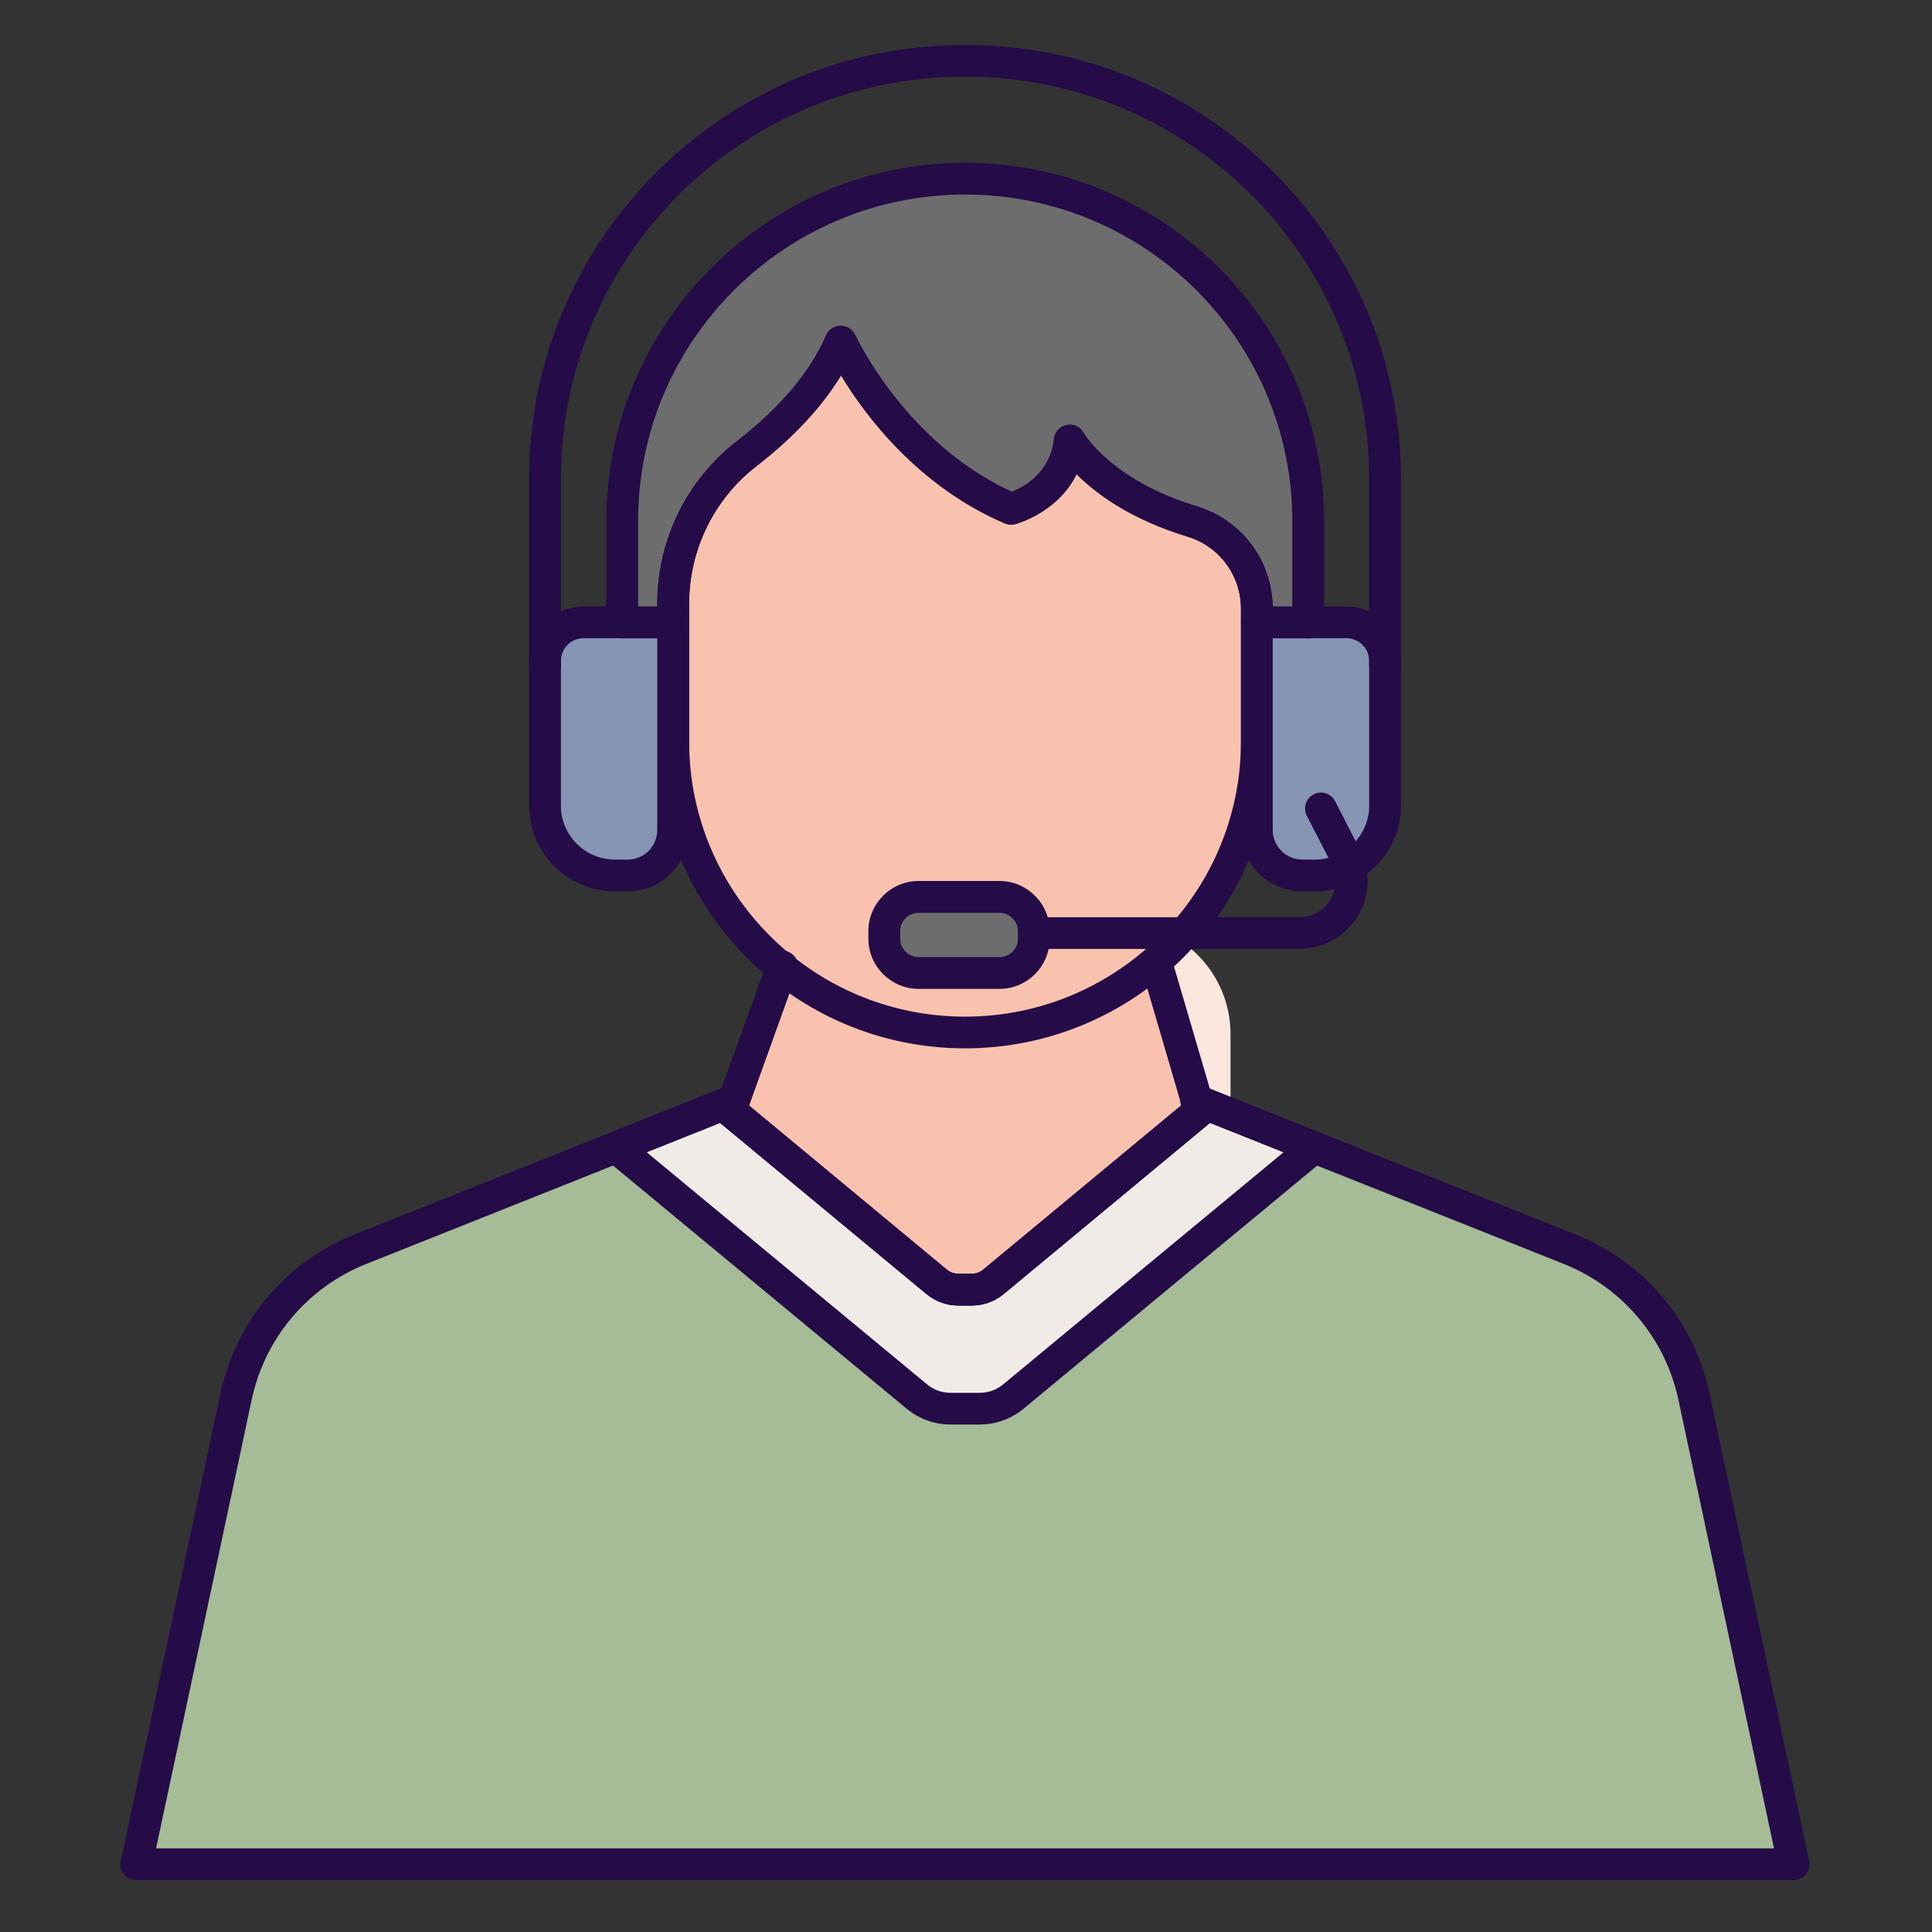 <svg xmlns="http://www.w3.org/2000/svg" xmlns:xlink="http://www.w3.org/1999/xlink" width="120" zoomAndPan="magnify" viewBox="0 0 90 90" height="120" preserveAspectRatio="xMidYMid meet" version="1.0"><rect x="0" y="0" width="90" height="90" fill="#333333" stroke="none"/><defs><clipPath id="99910d75fe"><path d="M 37.082 42 L 57.332 42 L 57.332 63.402 L 37.082 63.402 Z M 37.082 42 " clip-rule="nonzero"/></clipPath><clipPath id="31b88971cf"><path d="M 54 51 L 56 51 L 56 63.402 L 54 63.402 Z M 54 51 " clip-rule="nonzero"/></clipPath><clipPath id="4b5ce61d89"><path d="M 39 59 L 41 59 L 41 63.402 L 39 63.402 Z M 39 59 " clip-rule="nonzero"/></clipPath><clipPath id="1ded37d3cb"><path d="M 37.082 42 L 48 42 L 48 61 L 37.082 61 Z M 37.082 42 " clip-rule="nonzero"/></clipPath><clipPath id="46c3d14546"><path d="M 49 27.402 L 54 27.402 L 54 35 L 49 35 Z M 49 27.402 " clip-rule="nonzero"/></clipPath><clipPath id="7e092f089a"><path d="M 41 27.402 L 51 27.402 L 51 35 L 41 35 Z M 41 27.402 " clip-rule="nonzero"/></clipPath><clipPath id="f8c39b7066"><path d="M 5.578 50 L 84.328 50 L 84.328 87.594 L 5.578 87.594 Z M 5.578 50 " clip-rule="nonzero"/></clipPath><clipPath id="d045bc029c"><path d="M 24 2.094 L 66 2.094 L 66 32 L 24 32 Z M 24 2.094 " clip-rule="nonzero"/></clipPath></defs><g clip-path="url(#99910d75fe)"><path fill="#fbe7dd" d="M 52.172 42.988 L 42.238 42.988 C 39.391 42.988 37.086 45.312 37.086 48.188 L 37.086 60.805 C 37.086 62.051 37.957 63.09 39.109 63.344 L 39.664 61.805 L 40.215 63.402 L 54.195 63.402 L 54.75 62.75 L 55.301 63.344 C 56.457 63.09 57.324 62.051 57.324 60.805 L 57.324 48.188 C 57.324 45.312 55.02 42.988 52.172 42.988 Z M 52.172 42.988 " fill-opacity="1" fill-rule="nonzero"/></g><g clip-path="url(#31b88971cf)"><path fill="#eee1dc" d="M 54.75 51.711 C 54.445 51.711 54.195 51.965 54.195 52.27 L 54.195 63.402 L 54.75 63.402 C 54.941 63.402 55.125 63.379 55.301 63.344 L 55.301 52.27 C 55.301 51.965 55.051 51.711 54.75 51.711 Z M 54.75 51.711 " fill-opacity="1" fill-rule="nonzero"/></g><g clip-path="url(#4b5ce61d89)"><path fill="#eee1dc" d="M 39.109 63.344 C 39.289 63.379 39.473 63.402 39.664 63.402 L 40.215 63.402 L 40.215 59.453 L 39.109 60.195 Z M 39.109 63.344 " fill-opacity="1" fill-rule="nonzero"/></g><g clip-path="url(#1ded37d3cb)"><path fill="#fdf0ea" d="M 47.207 42.988 L 42.238 42.988 C 39.391 42.988 37.086 45.312 37.086 48.188 L 37.086 60.195 L 47.207 60.195 Z M 47.207 42.988 " fill-opacity="1" fill-rule="nonzero"/></g><path fill="#fbe1d4" d="M 39.664 51.711 C 39.363 51.711 39.109 51.965 39.109 52.27 L 39.109 60.195 L 40.215 60.195 L 40.215 52.27 C 40.215 51.965 39.965 51.711 39.664 51.711 Z M 39.664 51.711 " fill-opacity="1" fill-rule="nonzero"/><path fill="#f4b594" d="M 44.812 41.691 L 49.598 41.691 L 49.598 46.703 L 44.812 46.703 Z M 44.812 41.691 " fill-opacity="1" fill-rule="nonzero"/><path fill="#75eeff" d="M 49.523 57.605 L 48.492 49.301 L 46.84 48.559 L 45.453 58.902 L 46.258 59.781 C 46.766 60.336 47.633 60.336 48.141 59.781 L 49.18 58.652 C 49.449 58.371 49.566 57.984 49.523 57.605 Z M 49.523 57.605 " fill-opacity="1" fill-rule="nonzero"/><path fill="#c0f6ff" d="M 47.668 58.297 C 48.098 57.887 48.309 57.309 48.25 56.723 L 47.492 49.301 L 46.844 48.559 L 45.926 49.301 L 44.895 57.605 C 44.852 57.984 44.969 58.371 45.227 58.652 L 45.461 58.902 L 46.141 58.902 C 46.707 58.902 47.258 58.688 47.668 58.297 Z M 47.668 58.297 " fill-opacity="1" fill-rule="nonzero"/><path fill="#00ccff" d="M 46.102 49.301 L 48.309 49.301 C 48.613 49.301 48.863 49.047 48.863 48.742 L 48.863 47.258 C 48.863 46.953 48.613 46.703 48.309 46.703 L 46.102 46.703 C 45.801 46.703 45.551 46.953 45.551 47.258 L 45.551 48.742 C 45.551 49.047 45.801 49.301 46.102 49.301 Z M 46.102 49.301 " fill-opacity="1" fill-rule="nonzero"/><path fill="#75eeff" d="M 46.102 48.559 L 47.574 48.559 C 47.875 48.559 48.125 48.305 48.125 48 L 48.125 47.258 C 48.125 46.953 47.875 46.703 47.574 46.703 L 46.102 46.703 C 45.801 46.703 45.551 46.953 45.551 47.258 L 45.551 48 C 45.551 48.305 45.801 48.559 46.102 48.559 Z M 46.102 48.559 " fill-opacity="1" fill-rule="nonzero"/><path fill="#fdf0ea" d="M 51.504 46.703 L 47.207 46.703 L 49.598 42.988 L 51.438 42.988 L 52.039 46.031 C 52.105 46.383 51.848 46.703 51.504 46.703 Z M 51.504 46.703 " fill-opacity="1" fill-rule="nonzero"/><path fill="#fff4f4" d="M 42.91 46.703 L 47.207 46.703 L 44.812 42.988 L 42.977 42.988 L 42.371 46.031 C 42.305 46.383 42.562 46.703 42.91 46.703 Z M 42.91 46.703 " fill-opacity="1" fill-rule="nonzero"/><g clip-path="url(#46c3d14546)"><path fill="#f26522" d="M 49.566 27.891 L 50.445 33.312 L 51.555 34.262 L 53.168 33.414 C 53.168 30.941 51.688 28.812 49.566 27.891 Z M 49.566 27.891 " fill-opacity="1" fill-rule="nonzero"/></g><g clip-path="url(#7e092f089a)"><path fill="#ed844d" d="M 41.246 33.406 L 46.457 34.328 L 50.445 33.312 L 50.445 30.402 C 50.445 29.449 50.113 28.574 49.566 27.891 C 48.848 27.582 48.043 27.402 47.207 27.402 C 43.918 27.402 41.246 30.09 41.246 33.406 Z M 41.246 33.406 " fill-opacity="1" fill-rule="nonzero"/></g><path fill="#f6c4a9" d="M 50.445 33.312 L 42.73 40.949 C 43.828 42.203 45.434 42.996 47.227 42.988 C 50.523 42.984 53.168 40.223 53.168 36.895 L 53.168 33.414 L 51.453 33.43 C 51.098 33.461 50.762 33.406 50.445 33.312 Z M 50.445 33.312 " fill-opacity="1" fill-rule="nonzero"/><path fill="#f8d3bf" d="M 50.445 36.949 L 50.445 33.312 C 49.621 33.043 48.957 32.383 48.691 31.535 C 48.582 31.18 48.156 31.031 47.848 31.246 C 46.051 32.508 44.594 33.266 41.805 33.391 L 41.246 33.414 C 41.246 33.414 41.246 33.414 41.238 33.422 L 41.238 36.984 C 41.238 38.508 41.797 39.895 42.723 40.957 L 46.469 40.957 C 48.672 40.949 50.445 39.16 50.445 36.949 Z M 50.445 36.949 " fill-opacity="1" fill-rule="nonzero"/><path fill="#f9c2ae" d="M 49.832 20.523 C 49.574 23.055 47.102 23.703 47.102 23.703 C 41.637 21.367 39.164 15.914 39.164 15.914 C 38.258 18 36.57 19.754 34.762 21.152 C 32.605 22.816 31.359 25.391 31.359 28.109 L 31.359 34.539 C 31.359 42.027 37.445 48.098 44.953 48.098 C 52.465 48.098 58.551 42.027 58.551 34.539 L 58.551 28.367 C 58.551 26.492 57.324 24.832 55.527 24.289 C 51.133 22.953 49.832 20.523 49.832 20.523 Z M 49.832 20.523 " fill-opacity="1" fill-rule="nonzero"/><path fill="#f9c2ae" d="M 53.918 45.023 L 36.441 45.023 L 34.023 51.742 L 43.637 59.715 C 43.918 59.949 44.273 60.078 44.637 60.078 L 45.27 60.078 C 45.637 60.078 45.992 59.949 46.273 59.715 L 55.887 51.742 Z M 53.918 45.023 " fill-opacity="1" fill-rule="nonzero"/><path fill="#a5bc96" d="M 78.906 65.043 C 78.246 61.938 76.074 59.371 73.121 58.191 L 55.75 51.27 L 55.887 51.742 L 46.273 59.715 C 45.992 59.949 45.637 60.078 45.27 60.078 L 44.637 60.078 C 44.273 60.078 43.918 59.949 43.637 59.715 L 34.023 51.742 L 34.199 51.254 L 16.789 58.191 C 13.836 59.371 11.664 61.938 11.004 65.043 L 6.352 86.844 L 83.555 86.844 Z M 78.906 65.043 " fill-opacity="1" fill-rule="nonzero"/><path fill="#6d6d6d" d="M 58.551 28.992 L 60.727 28.992 C 60.801 28.992 60.871 28.996 60.941 29.008 L 60.941 24.258 C 60.941 15.457 53.785 8.324 44.965 8.324 C 36.141 8.324 28.984 15.457 28.984 24.258 L 28.984 29.004 C 29.051 28.996 29.117 28.992 29.184 28.992 L 31.359 28.992 L 31.359 28.109 C 31.359 25.391 32.605 22.816 34.762 21.152 C 36.57 19.754 38.258 18 39.164 15.914 C 39.164 15.914 41.637 21.367 47.102 23.703 C 47.102 23.703 49.574 23.055 49.832 20.523 C 49.832 20.523 51.133 22.953 55.527 24.289 C 57.324 24.832 58.551 26.492 58.551 28.367 Z M 58.551 28.992 " fill-opacity="1" fill-rule="nonzero"/><path fill="#f1ebe8" d="M 55.719 51.254 L 55.895 51.742 L 46.281 59.715 C 46 59.949 45.645 60.078 45.277 60.078 L 44.637 60.078 C 44.273 60.078 43.918 59.949 43.637 59.715 L 34.023 51.742 L 34.199 51.254 L 28.691 53.449 L 42.707 65.055 C 43.148 65.422 43.707 65.621 44.281 65.621 L 45.637 65.621 C 46.211 65.621 46.77 65.422 47.211 65.055 L 61.227 53.449 Z M 55.719 51.254 " fill-opacity="1" fill-rule="nonzero"/><path fill="#250b48" d="M 45.27 60.816 L 44.637 60.816 C 44.102 60.816 43.578 60.625 43.164 60.285 L 33.547 52.309 C 33.309 52.113 33.219 51.785 33.324 51.492 L 35.746 44.773 C 35.883 44.391 36.309 44.191 36.691 44.328 C 37.078 44.465 37.277 44.891 37.137 45.273 L 34.895 51.504 L 44.109 59.148 C 44.258 59.27 44.445 59.336 44.637 59.336 L 45.27 59.336 C 45.465 59.336 45.652 59.27 45.797 59.148 L 55.039 51.484 L 53.207 45.23 C 53.094 44.84 53.32 44.43 53.711 44.316 C 54.102 44.199 54.516 44.426 54.629 44.816 L 56.598 51.535 C 56.68 51.816 56.586 52.121 56.359 52.309 L 46.746 60.285 C 46.332 60.625 45.809 60.816 45.27 60.816 Z M 45.27 60.816 " fill-opacity="1" fill-rule="nonzero"/><g clip-path="url(#f8c39b7066)"><path fill="#250b48" d="M 83.555 87.582 L 6.352 87.582 C 6.129 87.582 5.918 87.484 5.777 87.309 C 5.637 87.137 5.582 86.91 5.629 86.691 L 10.277 64.887 C 10.992 61.539 13.324 58.777 16.512 57.508 L 33.922 50.57 C 34.191 50.461 34.504 50.523 34.711 50.723 C 34.922 50.926 34.992 51.23 34.895 51.504 C 34.895 51.504 44.109 59.148 44.109 59.148 C 44.258 59.27 44.445 59.336 44.637 59.336 L 45.27 59.336 C 45.465 59.336 45.652 59.27 45.797 59.148 L 55.039 51.484 L 55.039 51.477 C 54.957 51.207 55.043 50.914 55.25 50.723 C 55.461 50.531 55.762 50.48 56.023 50.582 L 73.395 57.508 C 76.586 58.777 78.914 61.539 79.629 64.887 L 84.281 86.691 C 84.328 86.91 84.273 87.137 84.133 87.309 C 83.992 87.484 83.781 87.582 83.555 87.582 Z M 7.27 86.105 L 82.641 86.105 L 78.184 65.195 C 77.57 62.328 75.574 59.969 72.848 58.879 L 56.363 52.309 C 56.363 52.309 56.359 52.309 56.359 52.309 L 46.746 60.285 C 46.332 60.625 45.809 60.816 45.27 60.816 L 44.637 60.816 C 44.102 60.816 43.578 60.625 43.164 60.285 L 33.547 52.309 L 17.062 58.879 C 14.332 59.969 12.34 62.328 11.727 65.195 Z M 7.27 86.105 " fill-opacity="1" fill-rule="nonzero"/></g><path fill="#250b48" d="M 44.953 48.836 C 37.051 48.836 30.617 42.422 30.617 34.539 L 30.617 28.109 C 30.617 25.168 31.996 22.352 34.309 20.566 C 36.332 19.004 37.738 17.34 38.484 15.621 C 38.602 15.352 38.867 15.18 39.16 15.176 L 39.164 15.176 C 39.457 15.176 39.719 15.348 39.84 15.609 C 39.863 15.66 42.191 20.66 47.137 22.91 C 47.664 22.703 48.934 22.039 49.098 20.445 C 49.129 20.125 49.371 19.859 49.691 19.797 C 50.008 19.734 50.328 19.887 50.484 20.168 C 50.508 20.215 51.766 22.375 55.746 23.582 C 57.867 24.227 59.289 26.148 59.289 28.367 L 59.289 34.539 C 59.289 42.422 52.859 48.836 44.953 48.836 Z M 39.18 17.488 C 38.273 18.973 36.945 20.398 35.215 21.734 C 33.266 23.242 32.102 25.625 32.102 28.109 L 32.102 34.539 C 32.102 41.609 37.867 47.359 44.953 47.359 C 52.043 47.359 57.809 41.609 57.809 34.539 L 57.809 28.367 C 57.809 26.801 56.805 25.449 55.312 24.996 C 52.656 24.188 51.051 22.988 50.152 22.09 C 49.27 23.875 47.387 24.391 47.289 24.418 C 47.129 24.457 46.961 24.445 46.809 24.379 C 42.742 22.641 40.281 19.312 39.18 17.488 Z M 49.832 20.523 L 49.836 20.523 Z M 49.832 20.523 " fill-opacity="1" fill-rule="nonzero"/><path fill="#8595b3" d="M 27.188 28.992 L 31.359 28.992 L 31.359 38.668 C 31.359 39.836 30.41 40.781 29.238 40.781 L 28.648 40.781 C 26.848 40.781 25.387 39.324 25.387 37.531 L 25.387 30.789 C 25.387 29.797 26.195 28.992 27.188 28.992 Z M 27.188 28.992 " fill-opacity="1" fill-rule="nonzero"/><path fill="#8595b3" d="M 61.262 40.781 L 60.672 40.781 C 59.5 40.781 58.551 39.836 58.551 38.668 L 58.551 28.992 L 62.723 28.992 C 63.715 28.992 64.52 29.797 64.52 30.789 L 64.52 37.531 C 64.52 39.324 63.062 40.781 61.262 40.781 Z M 61.262 40.781 " fill-opacity="1" fill-rule="nonzero"/><path fill="#250b48" d="M 29.238 41.523 L 28.648 41.523 C 26.441 41.523 24.648 39.73 24.648 37.531 L 24.648 30.789 C 24.648 29.391 25.789 28.254 27.188 28.254 L 31.359 28.254 C 31.77 28.254 32.102 28.586 32.102 28.992 L 32.102 38.668 C 32.102 40.242 30.816 41.523 29.238 41.523 Z M 27.188 29.73 C 26.605 29.73 26.129 30.203 26.129 30.789 L 26.129 37.531 C 26.129 38.918 27.258 40.043 28.648 40.043 L 29.238 40.043 C 30 40.043 30.617 39.426 30.617 38.668 L 30.617 29.73 Z M 27.188 29.73 " fill-opacity="1" fill-rule="nonzero"/><path fill="#250b48" d="M 61.262 41.523 L 60.668 41.523 C 59.094 41.523 57.809 40.242 57.809 38.668 L 57.809 28.992 C 57.809 28.586 58.141 28.254 58.551 28.254 L 62.723 28.254 C 64.121 28.254 65.262 29.391 65.262 30.789 L 65.262 37.531 C 65.262 39.73 63.469 41.523 61.262 41.523 Z M 59.289 29.73 L 59.289 38.668 C 59.289 39.426 59.91 40.043 60.672 40.043 L 61.262 40.043 C 62.652 40.043 63.781 38.918 63.781 37.531 L 63.781 30.789 C 63.781 30.203 63.305 29.73 62.723 29.73 Z M 59.289 29.73 " fill-opacity="1" fill-rule="nonzero"/><path fill="#250b48" d="M 60.941 29.746 C 60.91 29.746 60.879 29.742 60.852 29.738 C 60.801 29.734 60.762 29.73 60.727 29.73 L 58.551 29.73 C 58.141 29.73 57.809 29.398 57.809 28.992 L 57.809 28.367 C 57.809 26.805 56.805 25.449 55.312 24.996 C 52.656 24.188 51.051 22.988 50.152 22.09 C 49.27 23.875 47.387 24.391 47.289 24.418 C 47.129 24.457 46.961 24.445 46.809 24.383 C 42.742 22.641 40.281 19.312 39.18 17.488 C 38.273 18.973 36.945 20.398 35.215 21.734 C 33.266 23.242 32.102 25.625 32.102 28.109 L 32.102 28.992 C 32.102 29.398 31.77 29.73 31.359 29.73 L 29.184 29.73 C 29.148 29.73 29.109 29.734 29.066 29.738 C 28.859 29.762 28.648 29.695 28.492 29.555 C 28.336 29.414 28.246 29.215 28.246 29.004 L 28.246 24.258 C 28.246 15.062 35.746 7.582 44.961 7.582 C 54.18 7.582 61.68 15.062 61.68 24.258 L 61.68 29.008 C 61.68 29.219 61.59 29.418 61.43 29.559 C 61.293 29.68 61.121 29.746 60.941 29.746 Z M 59.289 28.254 L 60.199 28.254 L 60.199 24.258 C 60.199 15.879 53.363 9.062 44.961 9.062 C 36.562 9.062 29.727 15.879 29.727 24.258 L 29.727 28.254 L 30.617 28.254 L 30.617 28.109 C 30.617 25.168 31.996 22.352 34.309 20.566 C 36.332 19.004 37.738 17.34 38.484 15.621 C 38.602 15.352 38.867 15.18 39.16 15.176 L 39.164 15.176 C 39.457 15.176 39.719 15.348 39.84 15.609 C 39.863 15.66 42.191 20.66 47.137 22.91 C 47.664 22.703 48.934 22.039 49.098 20.445 C 49.129 20.125 49.371 19.859 49.691 19.797 C 50.012 19.734 50.332 19.887 50.488 20.176 C 50.496 20.191 51.746 22.367 55.746 23.582 C 57.828 24.215 59.242 26.082 59.289 28.254 Z M 59.289 28.254 " fill-opacity="1" fill-rule="nonzero"/><path fill="#250b48" d="M 45.637 66.359 L 44.281 66.359 C 43.535 66.359 42.809 66.098 42.234 65.621 L 28.219 54.016 C 28.02 53.852 27.922 53.59 27.961 53.332 C 28 53.078 28.176 52.859 28.418 52.762 L 33.922 50.57 C 34.191 50.461 34.504 50.523 34.711 50.723 C 34.922 50.926 34.992 51.23 34.895 51.504 C 34.895 51.504 44.109 59.148 44.109 59.148 C 44.258 59.27 44.445 59.336 44.637 59.336 L 45.277 59.336 C 45.473 59.336 45.66 59.27 45.805 59.148 L 55.023 51.504 C 54.926 51.23 54.996 50.926 55.207 50.723 C 55.414 50.523 55.723 50.461 55.996 50.57 L 61.5 52.762 C 61.742 52.859 61.914 53.078 61.957 53.332 C 61.996 53.59 61.898 53.852 61.699 54.016 L 47.684 65.621 C 47.109 66.098 46.383 66.359 45.637 66.359 Z M 30.125 53.676 L 43.18 64.484 C 43.488 64.742 43.879 64.883 44.281 64.883 L 45.637 64.883 C 46.039 64.883 46.43 64.742 46.738 64.484 L 59.793 53.676 L 56.371 52.309 C 56.371 52.309 56.371 52.309 56.367 52.309 L 46.754 60.285 C 46.34 60.625 45.816 60.816 45.277 60.816 L 44.637 60.816 C 44.102 60.816 43.578 60.625 43.164 60.285 L 33.547 52.309 Z M 30.125 53.676 " fill-opacity="1" fill-rule="nonzero"/><g clip-path="url(#d045bc029c)"><path fill="#250b48" d="M 64.52 31.723 C 64.113 31.723 63.781 31.395 63.781 30.984 L 63.781 22.293 C 63.781 11.973 55.363 3.574 45.016 3.574 L 44.895 3.574 C 34.547 3.574 26.129 11.973 26.129 22.293 L 26.129 30.984 C 26.129 31.395 25.797 31.723 25.387 31.723 C 24.98 31.723 24.648 31.395 24.648 30.984 L 24.648 22.293 C 24.648 11.156 33.73 2.098 44.895 2.098 L 45.016 2.098 C 56.18 2.098 65.262 11.156 65.262 22.293 L 65.262 30.984 C 65.262 31.395 64.93 31.723 64.52 31.723 Z M 64.52 31.723 " fill-opacity="1" fill-rule="nonzero"/></g><path fill="#250b48" d="M 60.527 44.203 L 48.848 44.203 C 48.438 44.203 48.105 43.871 48.105 43.465 C 48.105 43.055 48.438 42.727 48.848 42.727 L 60.527 42.727 C 61.125 42.727 61.668 42.422 61.977 41.914 C 62.289 41.406 62.312 40.785 62.039 40.258 L 60.875 38 C 60.691 37.637 60.832 37.191 61.195 37.004 C 61.562 36.816 62.008 36.961 62.195 37.324 L 63.355 39.582 C 63.867 40.574 63.824 41.734 63.242 42.684 C 62.66 43.637 61.645 44.203 60.527 44.203 Z M 60.527 44.203 " fill-opacity="1" fill-rule="nonzero"/><path fill="#6d6d6d" d="M 42.797 41.777 L 46.559 41.777 C 46.77 41.777 46.973 41.82 47.168 41.902 C 47.367 41.98 47.539 42.098 47.688 42.246 C 47.84 42.398 47.957 42.57 48.035 42.766 C 48.117 42.961 48.16 43.164 48.16 43.375 L 48.16 43.727 C 48.16 43.941 48.117 44.145 48.035 44.34 C 47.957 44.535 47.84 44.707 47.688 44.859 C 47.539 45.008 47.367 45.121 47.168 45.203 C 46.973 45.285 46.77 45.324 46.559 45.324 L 42.797 45.324 C 42.582 45.324 42.379 45.285 42.184 45.203 C 41.984 45.121 41.812 45.008 41.664 44.859 C 41.512 44.707 41.398 44.535 41.316 44.34 C 41.234 44.145 41.195 43.941 41.195 43.727 L 41.195 43.375 C 41.195 43.164 41.234 42.961 41.316 42.766 C 41.398 42.57 41.512 42.398 41.664 42.246 C 41.812 42.098 41.984 41.98 42.184 41.902 C 42.379 41.82 42.582 41.777 42.797 41.777 Z M 42.797 41.777 " fill-opacity="1" fill-rule="nonzero"/><path fill="#250b48" d="M 46.559 46.066 L 42.797 46.066 C 41.504 46.066 40.453 45.016 40.453 43.727 L 40.453 43.375 C 40.453 42.09 41.504 41.039 42.797 41.039 L 46.559 41.039 C 47.848 41.039 48.898 42.09 48.898 43.375 L 48.898 43.727 C 48.898 45.016 47.848 46.066 46.559 46.066 Z M 42.797 42.52 C 42.32 42.52 41.934 42.902 41.934 43.375 L 41.934 43.727 C 41.934 44.203 42.32 44.586 42.797 44.586 L 46.559 44.586 C 47.031 44.586 47.418 44.203 47.418 43.727 L 47.418 43.375 C 47.418 42.902 47.031 42.52 46.559 42.52 Z M 42.797 42.52 " fill-opacity="1" fill-rule="nonzero"/></svg>